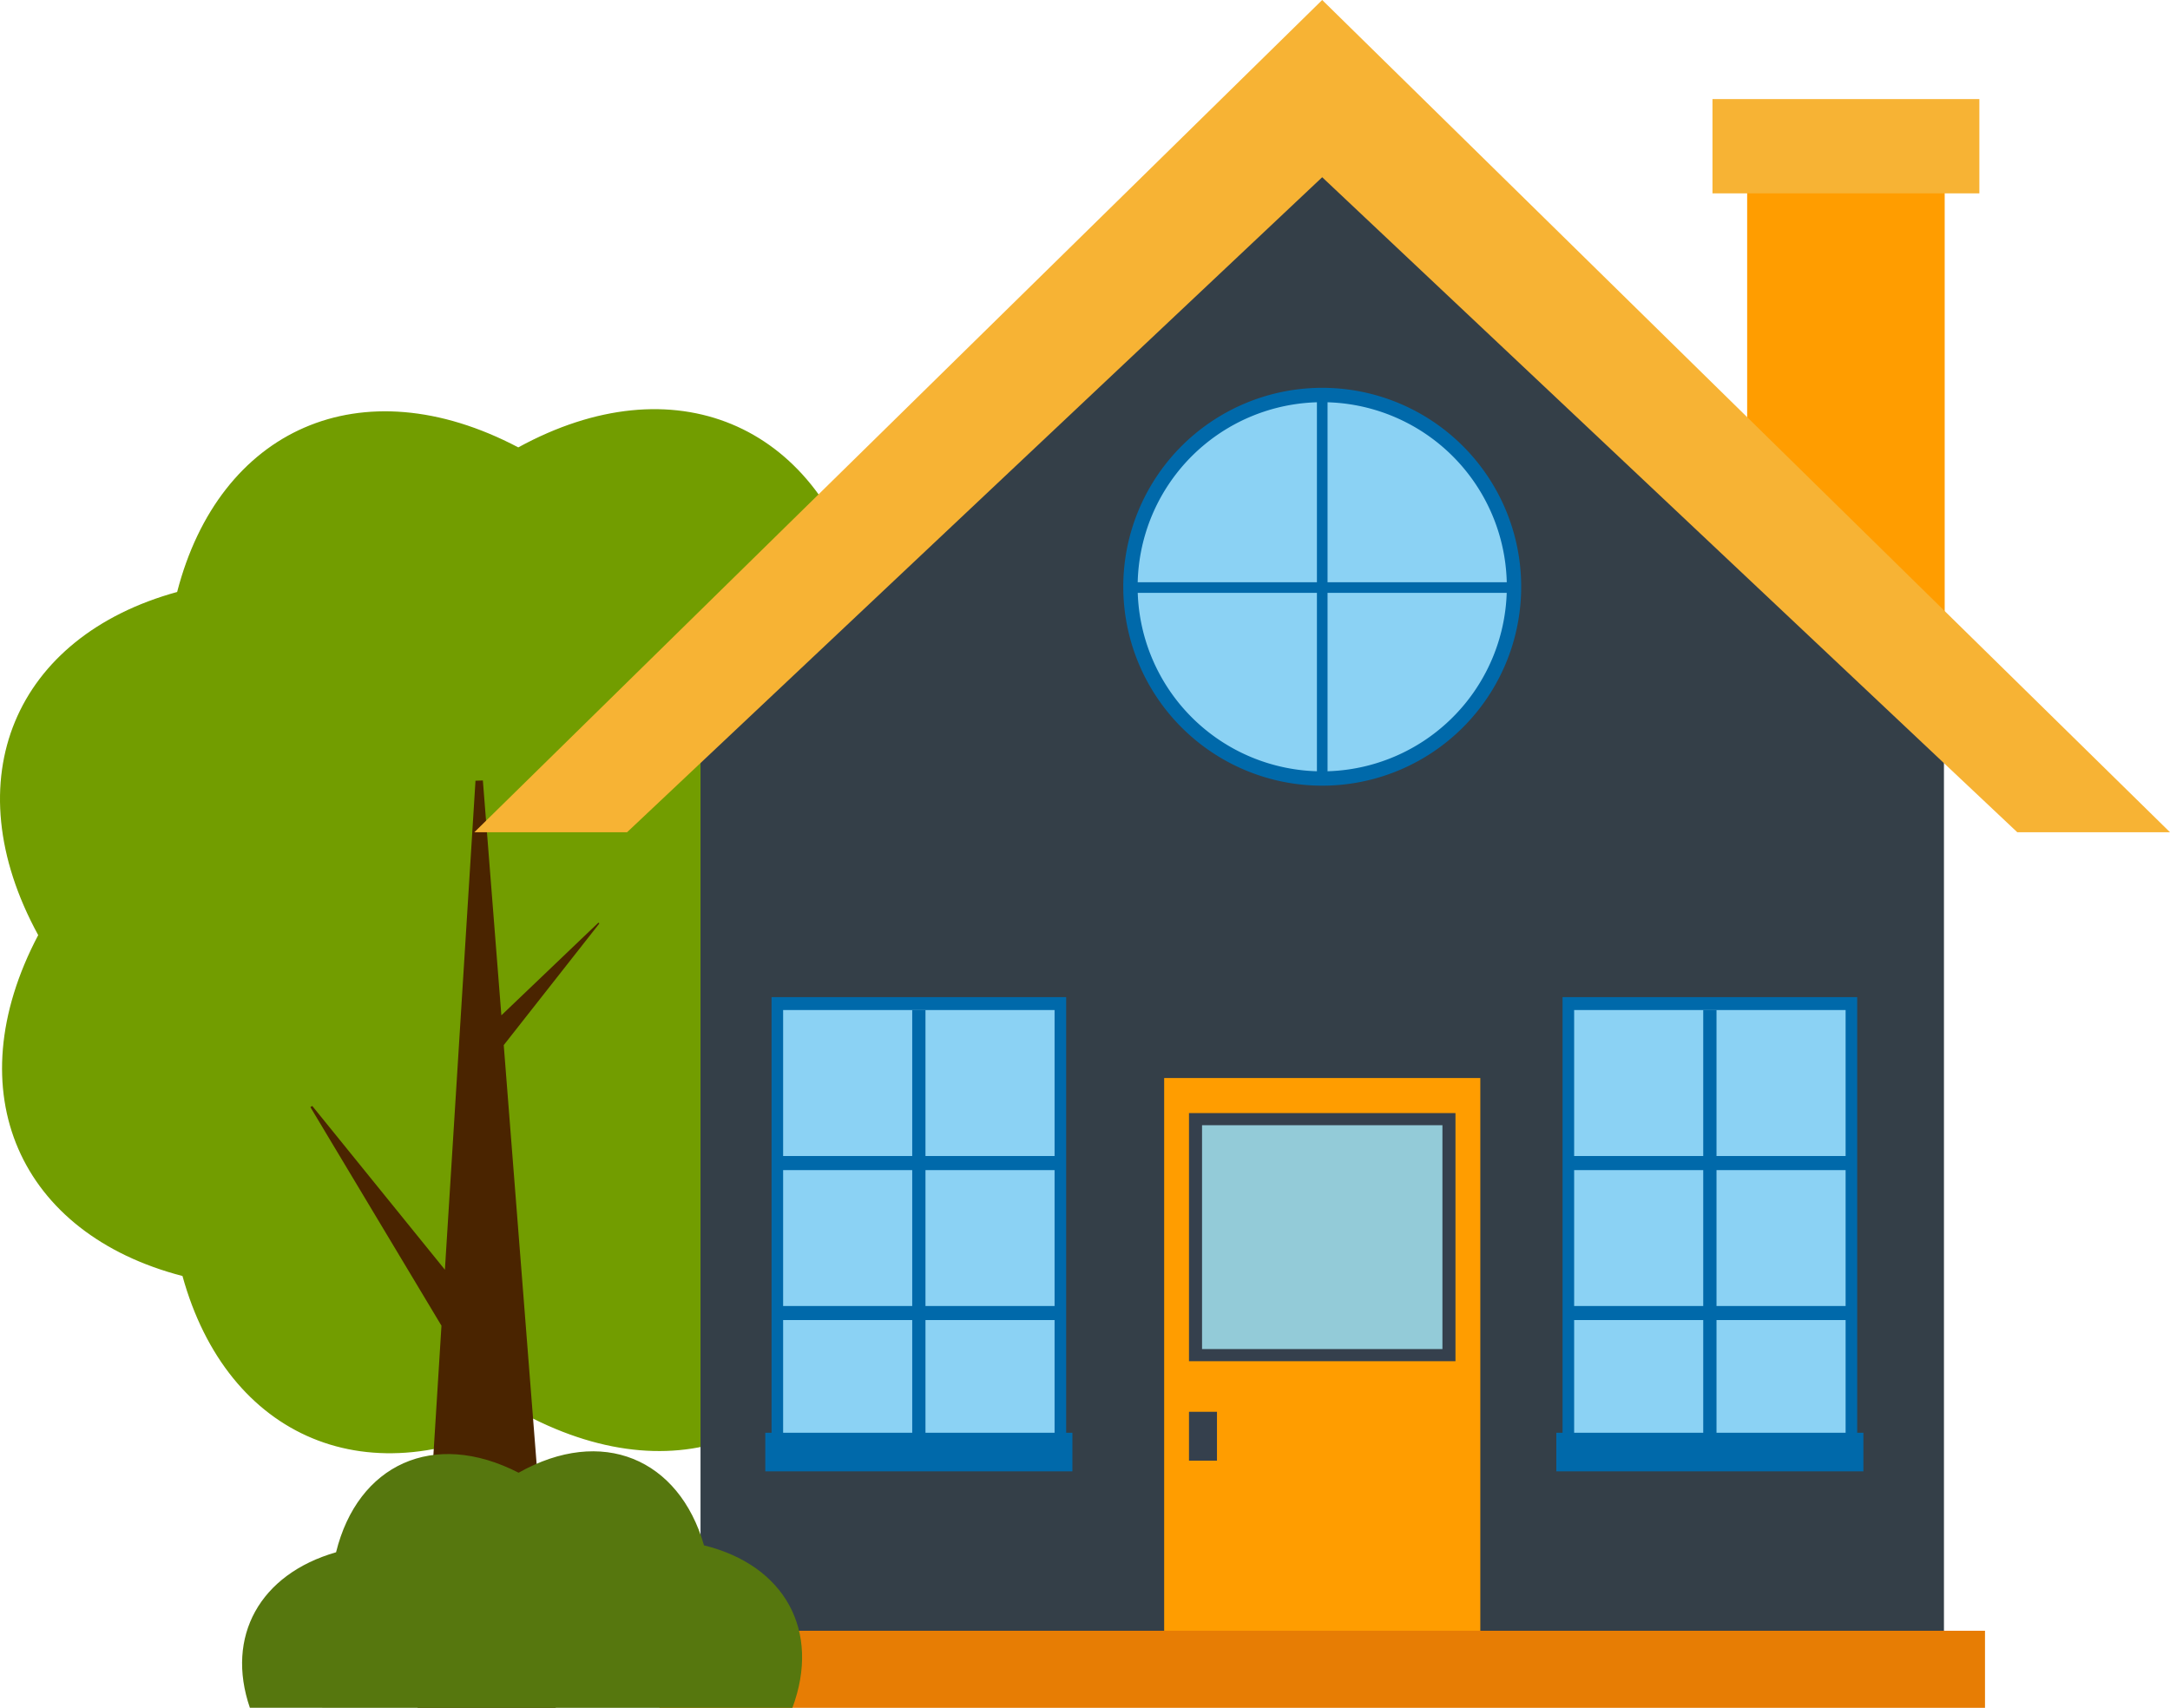 <svg xmlns="http://www.w3.org/2000/svg" viewBox="0 0 376.653 296.467"><defs><style>.cls-1{fill:#729d00;}.cls-2{fill:#4a2400;}.cls-3{fill:#ff9d00;}.cls-4{fill:#f7b334;}.cls-5{fill:#343f48;}.cls-6{fill:#0069aa;}.cls-7{fill:#8bd2f4;}.cls-8{fill:#e77d04;}.cls-9{fill:#35404d;}.cls-10{fill:#93cbd8;}.cls-11{fill:#56770e;}</style></defs><g id="Layer_2" data-name="Layer 2"><g id="Layer_1-2" data-name="Layer 1"><path class="cls-1" d="M174.6,160.992c14.386-27.343,3.164-51.9-25.083-59.18-7.729-28.124-32.463-38.964-59.557-24.149-27.357-14.391-51.915-3.131-59.212,25.1C2.667,110.481-8.18,135.219,6.63,162.332c-14.4,27.32-3.166,51.866,25.044,59.176,7.763,28.125,32.509,38.953,59.628,24.128,27.307,14.375,51.87,3.155,59.158-25.087C178.581,212.824,189.431,188.074,174.6,160.992Z"/><polygon class="cls-2" points="72.49 296.467 96.467 296.467 87.436 181.426 104.037 160.306 103.867 160.169 87.024 176.257 83.813 135.485 82.533 135.53 77.223 220.418 54.202 191.99 53.875 192.188 76.626 230.135 72.49 296.467"/><polygon class="cls-3" points="303.259 88.819 337.546 112.384 337.546 33.169 303.259 33.169 303.259 88.819"/><rect class="cls-4" x="297.24" y="17.2" width="46.324" height="16.367"/><polygon class="cls-5" points="121.591 283.092 337.417 283.092 337.417 112.384 229.821 21.302 121.591 112.384 121.591 283.092"/><polygon class="cls-4" points="229.496 30.766 108.844 144.472 82.331 144.472 229.496 0 376.653 144.472 350.144 144.472 229.496 30.766"/><rect class="cls-6" x="271.216" y="173.097" width="51.142" height="79.138"/><rect class="cls-7" x="273.229" y="175.337" width="47.119" height="74.657"/><rect class="cls-6" x="295.635" y="175.337" width="2.304" height="74.657"/><rect class="cls-6" x="272.192" y="200.68" width="49.401" height="2.447"/><rect class="cls-6" x="272.192" y="226.717" width="49.401" height="2.439"/><rect class="cls-6" x="270.136" y="248.719" width="53.299" height="6.701"/><rect class="cls-6" x="133.917" y="173.097" width="51.142" height="79.138"/><rect class="cls-7" x="135.93" y="175.337" width="47.115" height="74.657"/><rect class="cls-6" x="158.337" y="175.337" width="2.3" height="74.657"/><rect class="cls-6" x="134.895" y="200.68" width="49.399" height="2.447"/><rect class="cls-6" x="134.895" y="226.717" width="49.399" height="2.439"/><rect class="cls-6" x="132.835" y="248.719" width="53.303" height="6.701"/><rect class="cls-8" x="114.465" y="283.092" width="230.078" height="13.375"/><rect class="cls-3" x="202.067" y="187.14" width="54.875" height="95.953"/><rect class="cls-9" x="206.376" y="193.227" width="46.255" height="43.072"/><rect class="cls-10" x="208.642" y="195.333" width="41.724" height="38.859"/><rect class="cls-9" x="206.376" y="245.083" width="4.858" height="8.478"/><path class="cls-6" d="M194.971,101.86A34.533,34.533,0,1,1,229.5,136.389,34.53,34.53,0,0,1,194.971,101.86Z"/><path class="cls-7" d="M197.463,101.86A32.04,32.04,0,1,1,229.5,133.9,32.04,32.04,0,0,1,197.463,101.86Z"/><rect class="cls-6" x="228.582" y="68.647" width="1.844" height="66.7"/><rect class="cls-6" x="196.153" y="101.076" width="66.7" height="1.842"/><path class="cls-11" d="M137.54,296.467c4.967-13.344-1.329-24.752-15.344-28.2-4.341-15.063-17.71-20.753-32.18-12.61-14.793-7.586-27.928-1.4-31.685,13.809-13.243,3.813-19.207,14.615-14.958,27Z"/></g></g></svg>